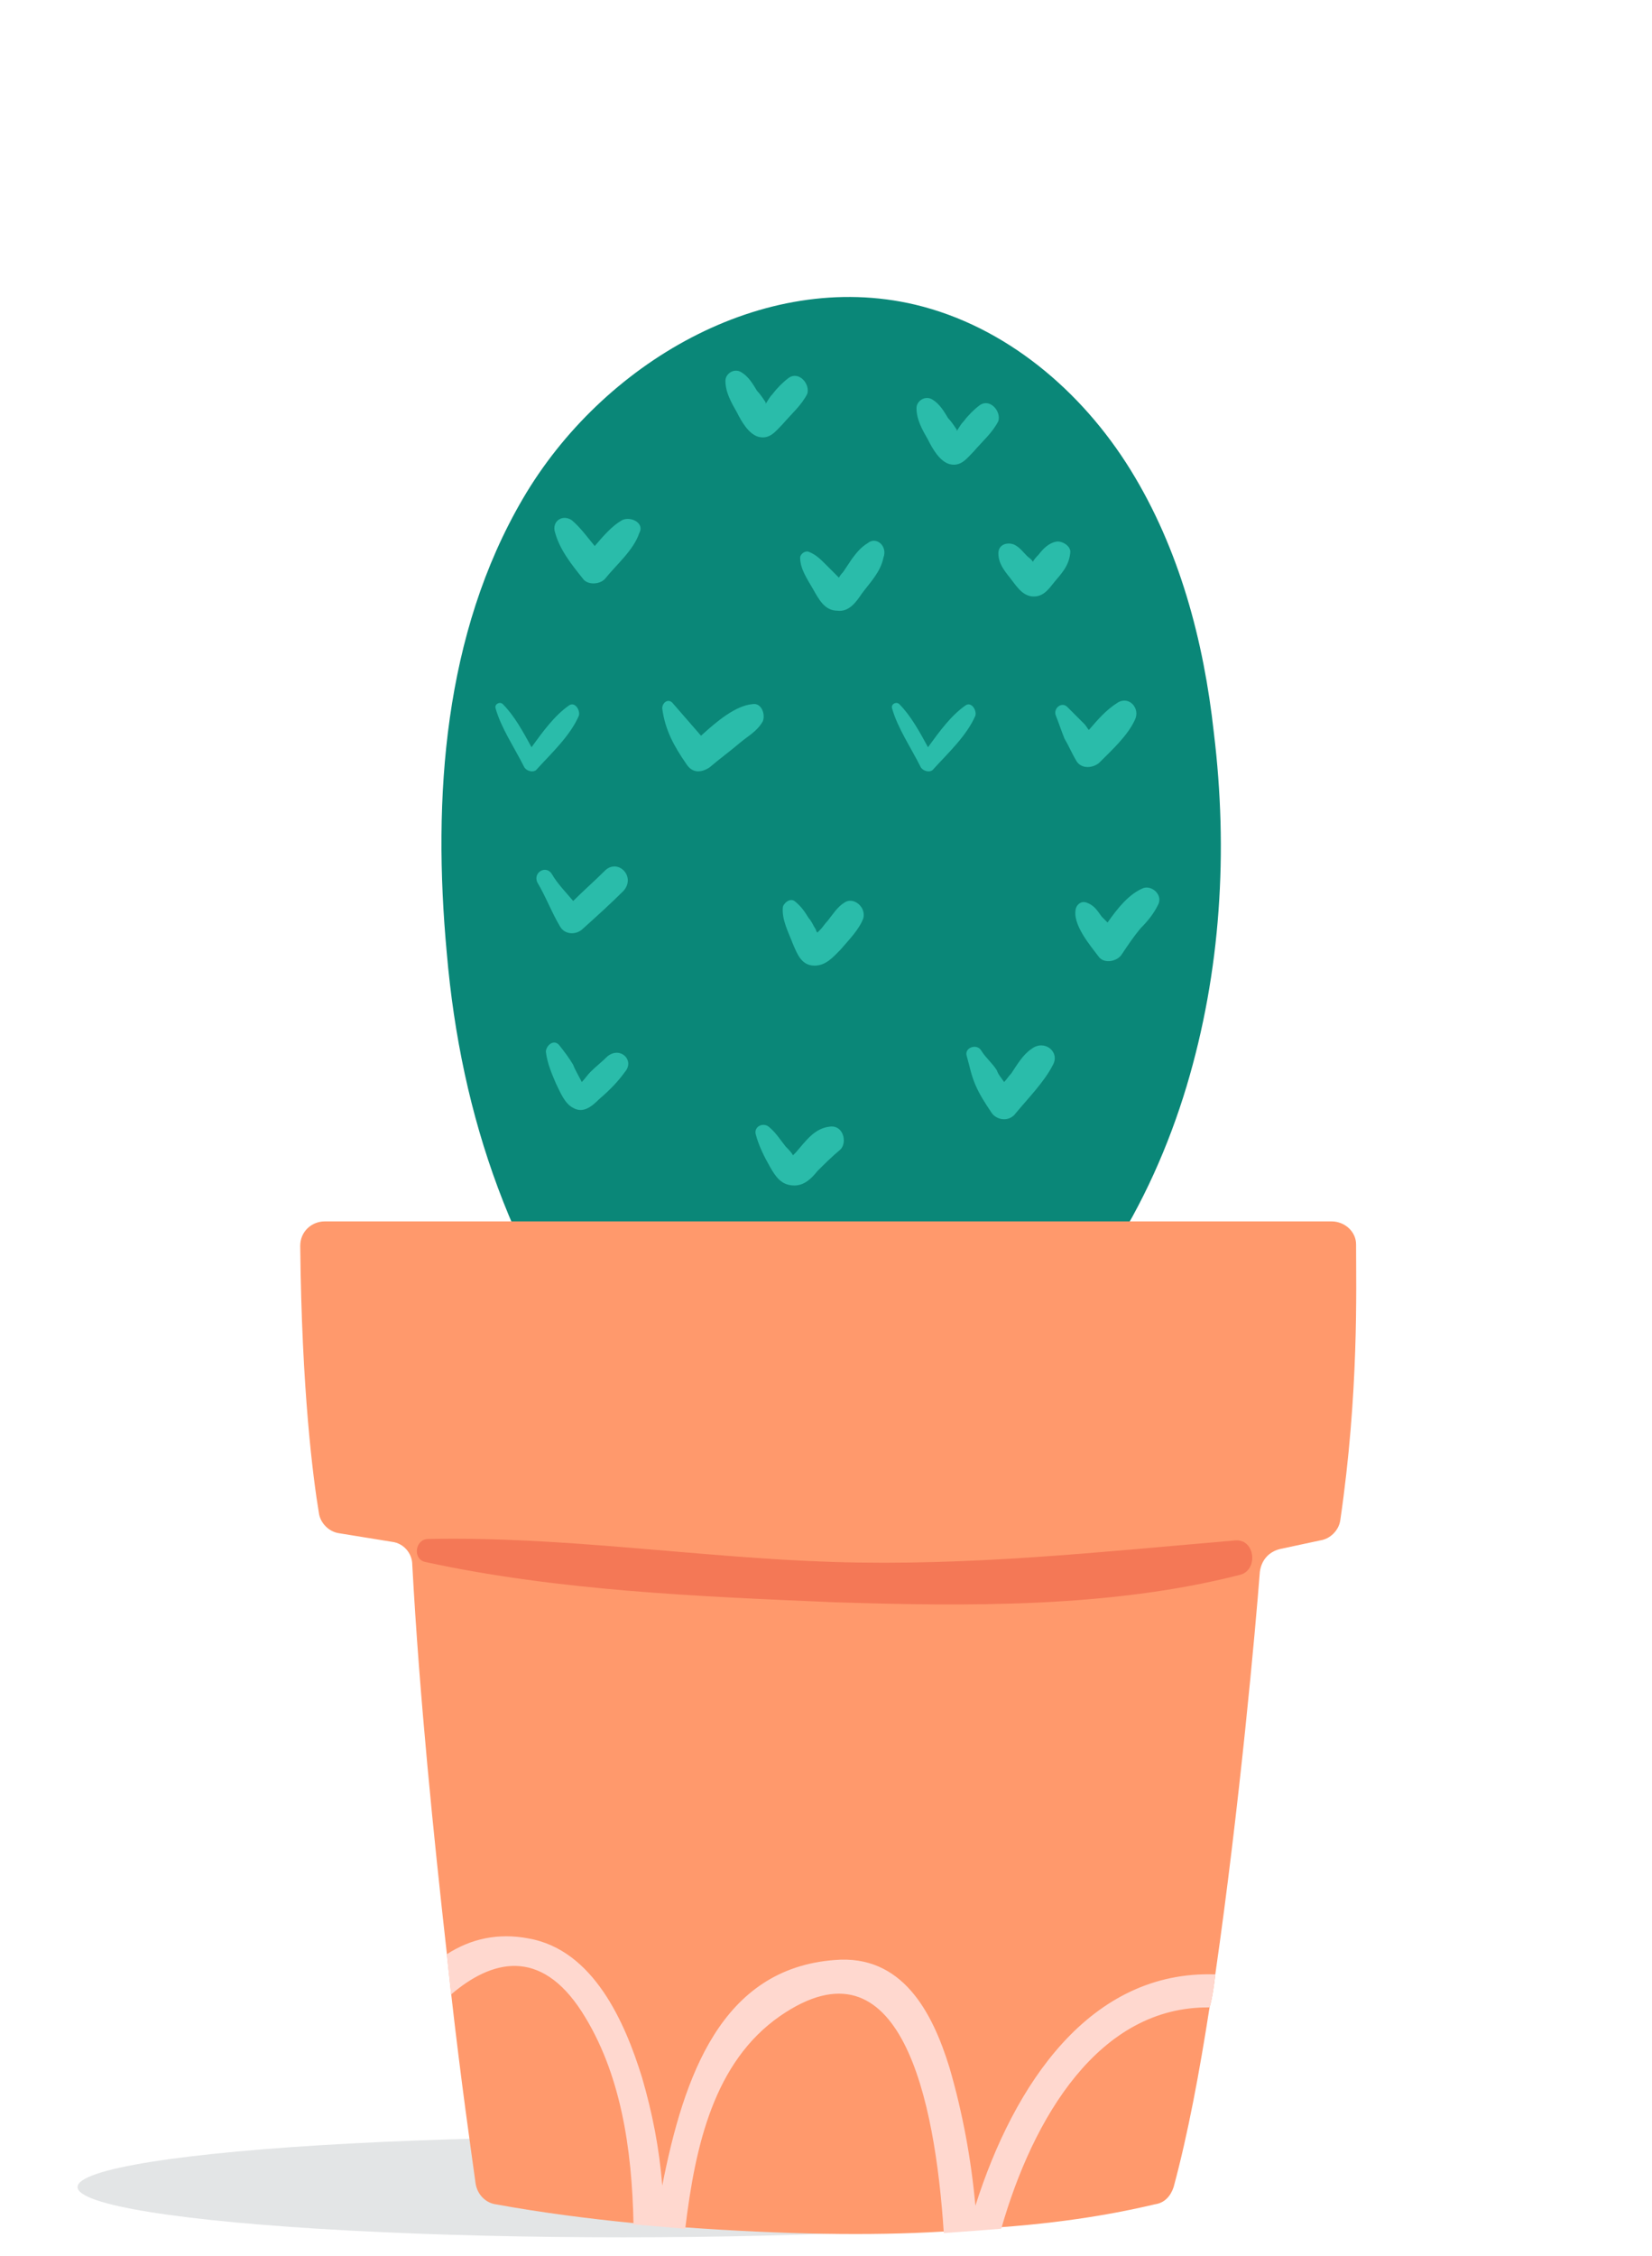 <?xml version="1.0" encoding="utf-8"?>
<!-- Generator: Adobe Illustrator 25.2.0, SVG Export Plug-In . SVG Version: 6.00 Build 0)  -->
<svg version="1.1" id="Layer_1" xmlns="http://www.w3.org/2000/svg" xmlns:xlink="http://www.w3.org/1999/xlink" x="0px" y="0px"
	 viewBox="0 0 115 157" style="enable-background:new 0 0 115 157;" xml:space="preserve">
<style type="text/css">
	.st0{opacity:0.12;fill:#18222D;}
	.st1{fill:#0A8778;}
	.st2{fill:#2ABCAA;}
	.st3{fill:#FF996C;}
	.st4{fill:#F47856;}
	.st5{fill:#FFD8CF;}
</style>
<ellipse class="st0" cx="43.4" cy="152.2" rx="38" ry="3.5"/>
<g>
	<g>
		<path class="st1" d="M31.1,66.3c-1-10.8-0.2-22.2,5.3-31.6c5.5-9.4,16.7-16,27.3-13.5c6.3,1.5,11.6,6,15,11.5
			c3.4,5.5,5.1,11.9,5.8,18.3c1,8.2,0.5,16.6-1.9,24.6c-2.5,8.3-7.2,16.2-14.3,21.2c-7.3,5.1-19.3,8.3-25.5,0.5
			C35.7,88,32.1,77.9,31.1,66.3z"/>
		<path class="st2" d="M54.9,26.3c-0.4,0.3-0.8,0.7-1.1,1.1c-0.2,0.2-0.3,0.4-0.5,0.7c0,0,0-0.1,0-0.1c-0.2-0.3-0.4-0.6-0.6-0.8
			c-0.3-0.5-0.6-1-1.1-1.3c-0.5-0.3-1.1,0.1-1.1,0.6c0,0.8,0.4,1.5,0.8,2.2c0.3,0.6,0.8,1.5,1.5,1.7c0.8,0.2,1.2-0.4,1.7-0.9
			c0.6-0.7,1.3-1.3,1.7-2.1C56.4,26.7,55.6,25.8,54.9,26.3z"/>
		<path class="st2" d="M68.2,28.2c-0.4,0.3-0.8,0.7-1.1,1.1c-0.2,0.2-0.3,0.4-0.5,0.7c0,0,0-0.1,0-0.1c-0.2-0.3-0.4-0.6-0.6-0.8
			c-0.3-0.5-0.6-1-1.1-1.3c-0.5-0.3-1.1,0.1-1.1,0.6c0,0.8,0.4,1.5,0.8,2.2c0.3,0.6,0.8,1.5,1.5,1.7c0.8,0.2,1.2-0.4,1.7-0.9
			c0.6-0.7,1.3-1.3,1.7-2.1C69.7,28.6,68.9,27.7,68.2,28.2z"/>
		<path class="st2" d="M43.3,36.2c-0.7,0.4-1.3,1.1-1.9,1.8c-0.5-0.6-1-1.3-1.6-1.8c-0.6-0.4-1.3,0-1.2,0.7c0.3,1.3,1.2,2.4,2,3.4
			c0.3,0.4,1.1,0.4,1.5,0c0.8-1,2-2,2.4-3.2C44.9,36.4,43.9,35.9,43.3,36.2z"/>
		<path class="st2" d="M60.4,37.8c-0.5,0.3-0.8,0.7-1.1,1.1c-0.2,0.3-0.4,0.6-0.6,0.9c0,0-0.2,0.2-0.3,0.4c-0.1-0.1-0.2-0.2-0.3-0.3
			c-0.2-0.2-0.4-0.4-0.6-0.6c-0.4-0.4-0.7-0.7-1.2-0.9c-0.3-0.1-0.6,0.2-0.6,0.4c0,0.8,0.5,1.5,0.9,2.2c0.4,0.7,0.8,1.5,1.7,1.5
			c0.8,0.1,1.3-0.6,1.7-1.2c0.6-0.8,1.3-1.5,1.5-2.5C61.8,38,61,37.3,60.4,37.8z"/>
		<path class="st2" d="M73.5,37.7c-0.5,0.1-0.9,0.5-1.2,0.9c-0.1,0.1-0.3,0.3-0.4,0.5c-0.1-0.2-0.3-0.3-0.4-0.4
			c-0.3-0.3-0.5-0.6-0.9-0.8c-0.5-0.2-1.1,0-1.1,0.6c0,0.7,0.4,1.2,0.8,1.7c0.4,0.5,0.8,1.2,1.5,1.3c0.8,0.1,1.2-0.5,1.6-1
			c0.5-0.6,1-1.1,1.1-2C74.6,38,73.9,37.6,73.5,37.7z"/>
		<path class="st2" d="M77.8,48.9c-0.8,0.5-1.4,1.2-2,1.9c-0.1-0.1-0.2-0.3-0.3-0.4c-0.4-0.4-0.8-0.8-1.2-1.2
			c-0.4-0.4-1,0.1-0.8,0.6c0.2,0.5,0.4,1.1,0.6,1.6c0.3,0.5,0.5,1,0.8,1.5c0.3,0.6,1.1,0.6,1.6,0.2c0.9-0.9,2-1.9,2.5-3
			C79.4,49.3,78.6,48.4,77.8,48.9z"/>
		<path class="st2" d="M52.4,49c-1.2,0.1-2.5,1.2-3.6,2.2c-0.7-0.8-1.3-1.5-2-2.3c-0.3-0.3-0.7,0-0.7,0.4c0.2,1.5,0.8,2.6,1.7,3.9
			c0.4,0.6,1,0.6,1.6,0.2c0.7-0.6,1.4-1.1,2.1-1.7c0.6-0.5,1.2-0.8,1.6-1.5C53.3,49.7,53,48.9,52.4,49z"/>
		<path class="st2" d="M42.1,60.6c-0.7,0.7-1.5,1.4-2.2,2.1c-0.5-0.6-1.1-1.2-1.5-1.9c-0.4-0.6-1.3-0.1-1,0.6c0.6,1,1,2.1,1.6,3.1
			c0.3,0.5,1,0.6,1.5,0.2c1-0.9,2-1.8,2.9-2.7C44.3,61,43,59.7,42.1,60.6z"/>
		<path class="st2" d="M58.8,62.8c-0.5,0.3-0.8,0.8-1.2,1.3c-0.2,0.2-0.3,0.4-0.5,0.6c-0.1,0.1-0.1,0.1-0.2,0.2c0,0-0.1-0.1-0.1-0.2
			c-0.2-0.3-0.3-0.6-0.5-0.8c-0.3-0.5-0.6-0.9-1-1.2c-0.3-0.2-0.7,0.1-0.8,0.4c-0.1,0.9,0.4,1.8,0.7,2.6c0.3,0.7,0.6,1.5,1.5,1.5
			c0.8,0,1.3-0.6,1.8-1.1c0.6-0.7,1.3-1.4,1.6-2.2C60.3,63.1,59.4,62.4,58.8,62.8z"/>
		<path class="st2" d="M79.6,61.8c-1,0.4-1.8,1.4-2.5,2.4c-0.1-0.1-0.3-0.3-0.4-0.4c-0.3-0.4-0.5-0.8-1.1-1
			c-0.3-0.1-0.6,0.1-0.7,0.4c-0.3,1.1,1,2.6,1.6,3.4c0.4,0.5,1.3,0.3,1.6-0.2c0.4-0.6,0.8-1.2,1.3-1.8c0.5-0.5,0.9-1,1.2-1.6
			C81,62.3,80.2,61.6,79.6,61.8z"/>
		<path class="st2" d="M42.3,73.5c-0.4,0.4-0.8,0.7-1.2,1.1c-0.2,0.2-0.4,0.5-0.6,0.7c-0.2-0.4-0.5-0.9-0.6-1.2
			c-0.3-0.5-0.6-0.9-1-1.4c-0.4-0.4-0.9,0.1-0.9,0.5c0.1,0.8,0.4,1.5,0.7,2.2c0.3,0.6,0.6,1.4,1.2,1.7c0.7,0.4,1.3-0.1,1.8-0.6
			c0.7-0.6,1.3-1.2,1.8-1.9C44.2,73.8,43.2,72.8,42.3,73.5z"/>
		<path class="st2" d="M71.8,73c-0.6,0.4-1,1.1-1.4,1.7c-0.2,0.2-0.3,0.4-0.5,0.6c-0.2-0.3-0.4-0.5-0.5-0.8
			c-0.3-0.5-0.8-0.9-1.1-1.4c-0.3-0.5-1.2-0.2-1,0.4c0.2,0.7,0.3,1.3,0.6,2c0.3,0.7,0.7,1.3,1.1,1.9c0.3,0.5,1.1,0.7,1.6,0.2
			c0.9-1.1,2.1-2.3,2.7-3.5C73.8,73.2,72.7,72.3,71.8,73z"/>
		<path class="st2" d="M57.8,78.4c-1.1,0.1-1.7,1-2.4,1.8c-0.1,0.1-0.1,0.1-0.2,0.2c0,0,0,0,0,0c-0.1-0.2-0.3-0.4-0.5-0.6
			c-0.4-0.5-0.7-1-1.2-1.4c-0.4-0.3-1,0-0.9,0.5c0.2,0.8,0.6,1.6,1,2.3c0.4,0.7,0.8,1.3,1.7,1.3c0.7,0,1.2-0.5,1.6-1
			c0.5-0.5,1-1,1.6-1.5C59,79.5,58.7,78.3,57.8,78.4z"/>
		<path class="st2" d="M46.7,89.5c-1,0.3-1.6,1.2-2.4,1.8c0,0-0.1-0.1-0.1-0.1c-0.2-0.2-0.4-0.4-0.6-0.7c-0.4-0.4-0.8-0.7-1.2-1.1
			c-0.5-0.3-0.9,0.3-0.7,0.7c0.3,0.8,0.9,1.5,1.4,2.1c0.3,0.4,0.6,0.9,1.2,0.9c0.6,0,1.2-0.7,1.6-1c0.6-0.5,1.3-0.9,1.6-1.6
			C47.8,90.1,47.4,89.3,46.7,89.5z"/>
		<path class="st2" d="M70,88.2c-1.1,0.5-1.8,1.6-2.7,2.3c-0.4-0.3-0.7-1-1.1-1.2c-0.1-0.1-0.3,0-0.4,0.1c-0.6,1,0.3,3.2,1.6,3.3
			c0.8,0,1.5-0.8,2-1.3c0.7-0.6,1.4-1.3,1.8-2.2C71.5,88.4,70.6,88,70,88.2z"/>
		<path class="st2" d="M57.4,95.5c-0.5,0.1-0.8,0.3-1.2,0.6c-0.3,0.2-1.1,0.7-1.3,1c-0.1-0.1-0.2-0.3-0.3-0.4
			c-0.2-0.4-0.4-0.7-0.7-1c-0.4-0.5-1,0-1.1,0.5c-0.1,1,0.6,2.9,1.7,3.1c0.8,0.2,1.4-0.4,2-0.9c0.6-0.5,1.4-0.9,1.8-1.6
			C58.7,96.1,58.2,95.4,57.4,95.5z"/>
		<path class="st2" d="M39.6,49.1c-1,0.7-1.8,1.8-2.6,2.9c-0.6-1.1-1.2-2.2-2-3c-0.2-0.2-0.6,0-0.5,0.3c0.4,1.4,1.3,2.7,2,4.1
			c0.2,0.3,0.7,0.4,0.9,0.1c1-1.1,2.3-2.3,2.9-3.7C40.4,49.4,40,48.8,39.6,49.1z"/>
		<path class="st2" d="M67.2,49.1c-1,0.7-1.8,1.8-2.6,2.9c-0.6-1.1-1.2-2.2-2-3c-0.2-0.2-0.6,0-0.5,0.3c0.4,1.4,1.3,2.7,2,4.1
			c0.2,0.3,0.7,0.4,0.9,0.1c1-1.1,2.3-2.3,2.9-3.7C68,49.4,67.6,48.8,67.2,49.1z"/>
	</g>
	<g>
		<path class="st3" d="M93.3,105.8c-0.1,0.7-0.7,1.3-1.4,1.4l-2.8,0.6c-0.8,0.2-1.3,0.8-1.4,1.6c-0.3,3.9-1.4,16.2-3.1,28
			c-0.1,0.8-0.2,1.6-0.4,2.3c-0.7,4.5-1.5,8.8-2.5,12.5c-0.2,0.6-0.6,1.1-1.3,1.2c-1.7,0.4-5.3,1.2-10.8,1.6c-1.2,0.1-2.6,0.2-4,0.3
			c-5,0.3-11,0.2-18-0.3c-1.2-0.1-2.4-0.2-3.6-0.3c-3-0.3-6.2-0.7-9.5-1.3c-0.7-0.1-1.3-0.7-1.4-1.5c-0.3-2.2-1-7-1.7-13.2
			c-0.1-0.9-0.2-1.9-0.3-2.8c-0.9-8-1.9-17.8-2.4-27c0-0.8-0.6-1.5-1.4-1.6l-3.7-0.6c-0.7-0.1-1.3-0.7-1.4-1.4
			c-0.4-2.4-1.2-8.5-1.3-18.6c0-1,0.8-1.7,1.7-1.7h70.1c0.9,0,1.7,0.7,1.7,1.6C94.4,89.7,94.6,96.9,93.3,105.8z"/>
		<path class="st4" d="M86,107.2c-9.4,0.8-18.5,1.8-28,1.5c-9.4-0.3-18.8-1.8-28.2-1.6c-0.9,0-1.1,1.4-0.2,1.6
			c9.2,2,19,2.4,28.4,2.8c9.3,0.3,19.3,0.4,28.3-1.9C87.6,109.3,87.4,107.1,86,107.2z"/>
		<path class="st5" d="M84.6,137.4c-0.1,0.8-0.2,1.6-0.4,2.3c-7.7-0.1-12.3,7.7-14.5,15.4c-1.2,0.1-2.6,0.2-4,0.3
			c-0.6-9.3-3-20.9-11.4-15.1c-4.6,3.2-5.9,9-6.6,14.8c-1.2-0.1-2.4-0.2-3.6-0.3c-0.1-5.3-0.9-10.6-3.6-14.8
			c-2.9-4.5-6.3-3.6-9.1-1.2c-0.1-0.9-0.2-1.9-0.3-2.8c1.7-1.1,3.6-1.5,5.7-1.1c4.5,0.8,6.7,5.8,7.9,9.7c0.7,2.4,1.2,4.9,1.4,7.5
			c1.5-7.6,4.1-15.1,12-15.7c4.7-0.4,6.8,3.6,8,7.5c0.9,3.1,1.5,6.3,1.8,9.6C70.6,145,75.9,137.1,84.6,137.4z"/>
	</g>
</g>
</svg>
